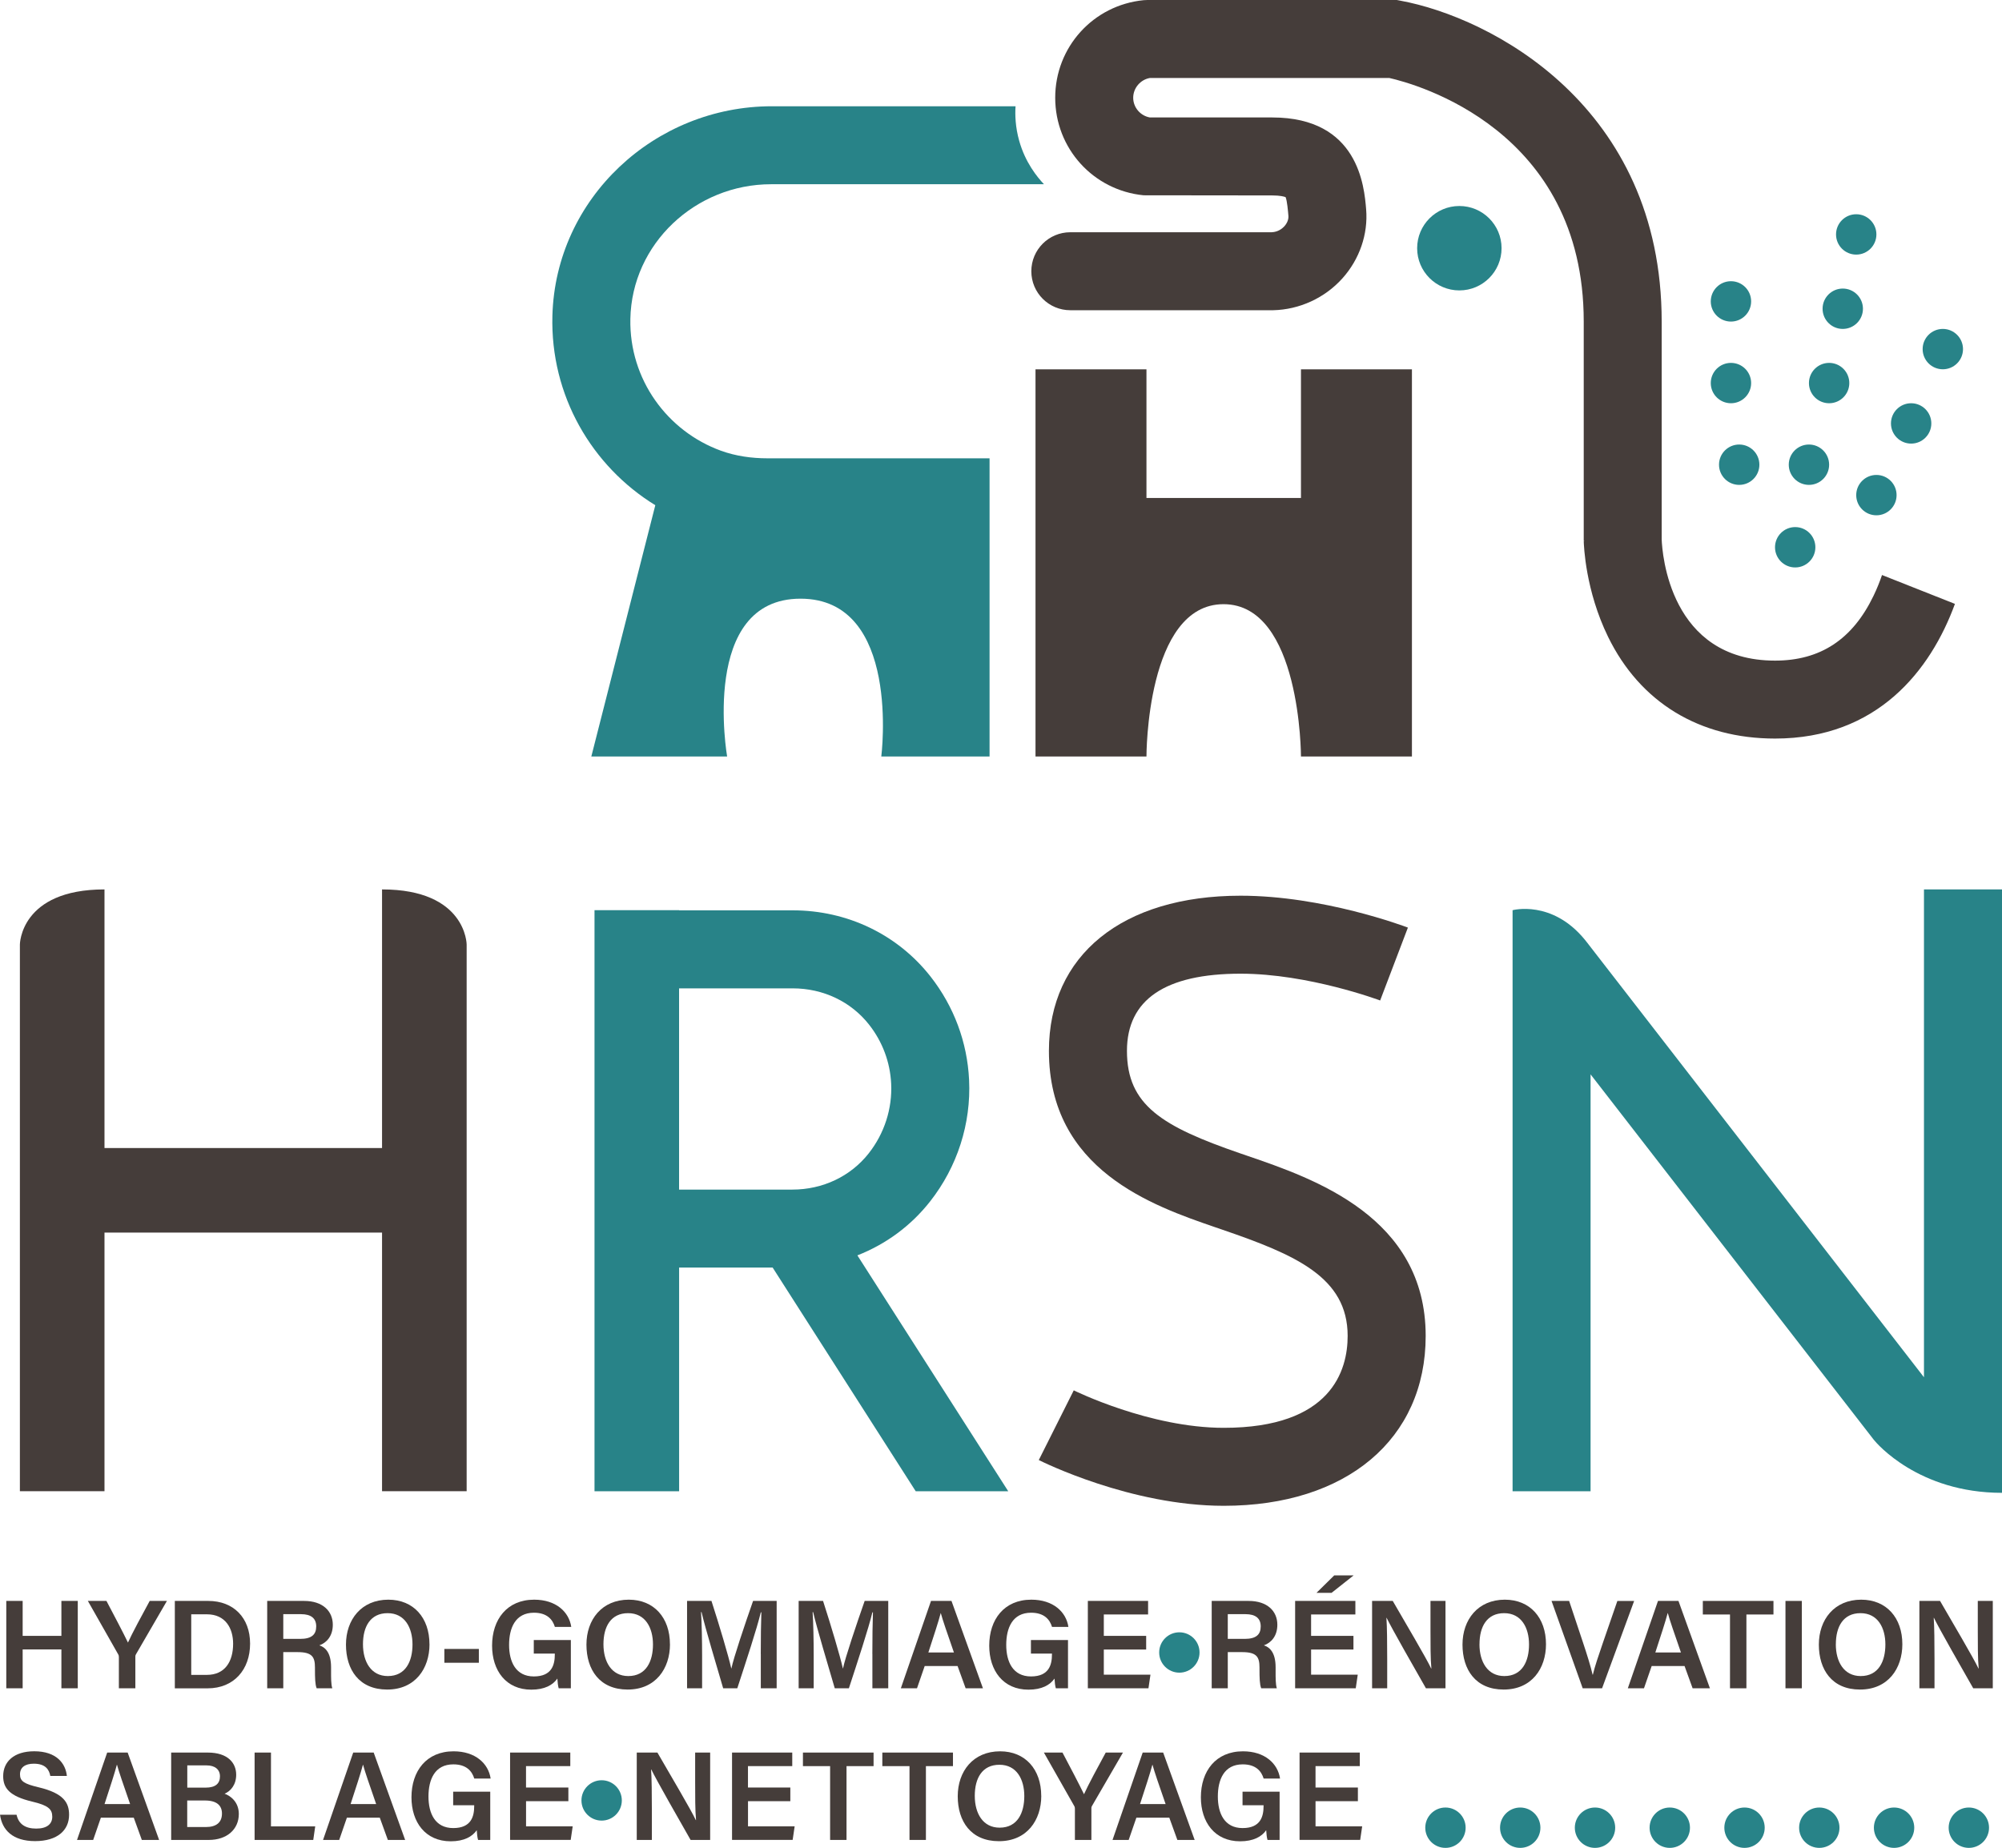 <?xml version="1.0" encoding="UTF-8"?>
<svg id="Calque_2" xmlns="http://www.w3.org/2000/svg" viewBox="0 0 541.63 500">
  <defs>
    <style>
      .cls-1 {
        fill: #288388;
      }

      .cls-2 {
        fill: #453d3a;
      }
    </style>
  </defs>
  <path class="cls-1" d="M208.6,49.85h73.84c-1.86-1.97-5.05-5.88-6.7-11.74-1.06-3.77-1.14-7.07-.99-9.36h-65.92c-31.74,0-58.51,24.92-59.38,56.65-.59,21.66,10.71,40.78,27.84,51.3l-17.31,67.99h36.74s-7.45-42.7,19.86-42.7,21.85,42.7,21.85,42.7h29.29v-80.68h-60.07c-4.28,0-8.56-.59-12.59-2.05-14.5-5.26-24.83-19.28-24.52-35.64.38-20.4,17.66-36.47,38.07-36.47Z"/>
  <path class="cls-2" d="M351.97,99.93v34.81h-41.8v-34.81h-30.02v104.76h30.02s-.1-41.21,20.85-41.21,20.95,41.21,20.95,41.21h30.02v-104.76h-30.02Z"/>
  <path class="cls-2" d="M528.9,163.39c-6.58,18.01-21.01,36.45-48.67,36.45-20.47,0-36.5-9.78-45.17-27.52-6.12-12.52-6.56-24.64-6.59-25.99h.25l-.25-.09v-59.22c0-52-45.49-64.31-52.59-65.92h-64.78c-2.57.44-4.52,2.73-4.52,5.35s1.95,4.89,4.52,5.33h33.09c23.35,0,24.9,18.71,25.41,24.85.56,6.73-1.79,13.54-6.44,18.71-4.78,5.31-11.61,8.44-18.73,8.6h-54.86c-5.82,0-10.55-4.71-10.55-10.55s4.73-10.55,10.55-10.55h54.46c1.79-.07,2.92-1.04,3.45-1.62.77-.86,1.18-1.9,1.09-2.85-.11-1.23-.33-4.01-.76-5.03-.37-.14-1.42-.46-3.62-.46l-34.8-.04c-13.63-1.35-23.91-12.7-23.91-26.39S295.75,1.41,309.38.05L310.41,0h67.49l.95.18c24.46,4.5,70.71,28.45,70.71,86.85v58.91c.14,3.69,2.13,32.81,30.67,32.81,12.24,0,20.96-5.73,26.64-17.53.91-1.88,1.67-3.78,2.3-5.63l19.73,7.81Z"/>
  <circle class="cls-1" cx="394.82" cy="67.16" r="11.42"/>
  <circle class="cls-1" cx="468.3" cy="81.55" r="5.46"/>
  <circle class="cls-1" cx="468.3" cy="103.65" r="5.46"/>
  <circle class="cls-1" cx="470.53" cy="125.74" r="5.46"/>
  <circle class="cls-1" cx="485.68" cy="148.08" r="5.46"/>
  <circle class="cls-1" cx="489.4" cy="125.74" r="5.46"/>
  <circle class="cls-1" cx="507.65" cy="133.97" r="5.46"/>
  <circle class="cls-1" cx="517.05" cy="114.57" r="5.46"/>
  <circle class="cls-1" cx="525.62" cy="94.46" r="5.46"/>
  <circle class="cls-1" cx="494.86" cy="103.65" r="5.46"/>
  <circle class="cls-1" cx="498.55" cy="83.54" r="5.46"/>
  <circle class="cls-1" cx="502.19" cy="63.43" r="5.46"/>
  <g>
    <path class="cls-2" d="M1.7,433.18h4.43v9.45h10.48v-9.45h4.43v23.64h-4.43v-10.52H6.13v10.52H1.7v-23.64Z"/>
    <path class="cls-2" d="M32.16,456.82v-8.46c0-.25-.04-.49-.18-.72l-8.21-14.46h5.03c1.94,3.66,4.67,8.87,5.82,11.27,1.03-2.33,3.94-7.71,5.88-11.27h4.66l-8.37,14.43c-.09.16-.17.27-.17.7v8.51h-4.45Z"/>
    <path class="cls-2" d="M47.3,433.18h9.06c6.8,0,11.3,4.53,11.3,11.55s-4.37,12.1-11.48,12.1h-8.88v-23.64ZM51.74,453.19h4.22c4.89,0,7.11-3.58,7.11-8.44,0-4.14-2.06-7.95-7.09-7.95h-4.24v16.39Z"/>
    <path class="cls-2" d="M76.64,447.03v9.79h-4.35v-23.64h9.99c5.05,0,7.76,2.77,7.76,6.44,0,3.14-1.74,4.9-3.64,5.58,1.43.46,3.17,1.76,3.17,5.94v1.11c0,1.6-.02,3.5.33,4.57h-4.23c-.42-1.03-.46-2.82-.46-5.23v-.4c0-2.85-.75-4.16-4.71-4.16h-3.87ZM76.64,443.45h4.58c3.08,0,4.33-1.17,4.33-3.37s-1.39-3.32-4.13-3.32h-4.78v6.7Z"/>
    <path class="cls-2" d="M116.2,444.9c0,6.55-3.85,12.26-11.45,12.26s-11.15-5.39-11.15-12.16,4.18-12.16,11.46-12.16c6.83,0,11.13,4.9,11.13,12.06ZM98.2,444.9c0,4.79,2.23,8.61,6.72,8.61,4.87,0,6.68-4.05,6.68-8.55s-2.05-8.47-6.73-8.47-6.67,3.66-6.67,8.41Z"/>
    <path class="cls-2" d="M129.55,446.17v3.74h-9.33v-3.74h9.33Z"/>
    <path class="cls-2" d="M154.44,456.82h-3.29c-.18-.63-.3-1.53-.36-2.63-1.21,1.74-3.43,3-7.05,3-6.85,0-10.61-5.18-10.61-11.91,0-7.1,4.05-12.44,11.39-12.44,5.88,0,9.42,3.28,10.03,7.37h-4.43c-.59-1.95-2.07-3.84-5.66-3.84-5.07,0-6.73,4.17-6.73,8.71s1.79,8.53,6.7,8.53,5.67-3.2,5.67-5.96v-.22h-5.69v-3.67h10.03v13.07Z"/>
    <path class="cls-2" d="M181.26,444.9c0,6.55-3.85,12.26-11.45,12.26s-11.15-5.39-11.15-12.16,4.18-12.16,11.46-12.16c6.83,0,11.13,4.9,11.13,12.06ZM163.26,444.9c0,4.79,2.23,8.61,6.72,8.61,4.87,0,6.68-4.05,6.68-8.55s-2.05-8.47-6.73-8.47-6.67,3.66-6.67,8.41Z"/>
    <path class="cls-2" d="M205.82,447.54c0-4.16.06-8.66.16-11.27h-.15c-1.08,4.48-3.94,13.14-6.36,20.55h-3.82c-1.84-6.32-4.8-16.12-5.85-20.61h-.14c.19,2.76.29,7.76.29,11.81v8.8h-4.07v-23.64h6.6c2.13,6.58,4.61,14.91,5.36,18.26h.04c.57-2.82,3.61-11.83,5.86-18.26h6.38v23.64h-4.29v-9.28Z"/>
    <path class="cls-2" d="M236.01,447.54c0-4.16.06-8.66.16-11.27h-.15c-1.08,4.48-3.94,13.14-6.36,20.55h-3.82c-1.84-6.32-4.8-16.12-5.85-20.61h-.14c.19,2.76.29,7.76.29,11.81v8.8h-4.07v-23.64h6.6c2.13,6.58,4.61,14.91,5.36,18.26h.04c.57-2.82,3.61-11.83,5.86-18.26h6.38v23.64h-4.29v-9.28Z"/>
    <path class="cls-2" d="M250.17,450.8l-2.08,6.02h-4.37l8.16-23.64h5.54l8.51,23.64h-4.68l-2.18-6.02h-8.91ZM258.08,447.13c-1.88-5.41-3-8.64-3.55-10.65h-.03c-.58,2.22-1.83,6.03-3.34,10.65h6.93Z"/>
    <path class="cls-2" d="M288.94,456.82h-3.29c-.18-.63-.3-1.53-.36-2.63-1.21,1.74-3.43,3-7.05,3-6.85,0-10.61-5.18-10.61-11.91,0-7.1,4.05-12.44,11.39-12.44,5.88,0,9.42,3.28,10.03,7.37h-4.43c-.59-1.95-2.07-3.84-5.66-3.84-5.07,0-6.73,4.17-6.73,8.71s1.79,8.53,6.7,8.53,5.67-3.2,5.67-5.96v-.22h-5.69v-3.67h10.03v13.07Z"/>
    <path class="cls-2" d="M310.09,446.33h-11.46v6.81h12.62l-.54,3.67h-16.4v-23.64h16.3v3.67h-11.98v5.8h11.46v3.67Z"/>
    <path class="cls-2" d="M332.17,447.03v9.79h-4.35v-23.64h10c5.05,0,7.76,2.77,7.76,6.44,0,3.14-1.74,4.9-3.64,5.58,1.43.46,3.17,1.76,3.17,5.94v1.11c0,1.6-.02,3.5.33,4.57h-4.23c-.42-1.03-.46-2.82-.46-5.23v-.4c0-2.85-.75-4.16-4.71-4.16h-3.87ZM332.17,443.45h4.58c3.08,0,4.33-1.17,4.33-3.37s-1.39-3.32-4.13-3.32h-4.78v6.7Z"/>
    <path class="cls-2" d="M366.17,446.33h-11.46v6.81h12.62l-.54,3.67h-16.4v-23.64h16.3v3.67h-11.98v5.8h11.46v3.67ZM366.22,426.27l-5.98,4.73h-4.08l4.81-4.73h5.26Z"/>
    <path class="cls-2" d="M371.21,456.82v-23.64h5.59c3.1,5.38,9.22,15.71,10.39,18.28h.06c-.25-2.66-.24-6.64-.24-10.51v-7.77h4.06v23.64h-5.29c-2.74-4.8-9.35-16.36-10.63-19.06h-.06c.17,2.28.21,6.85.21,11.09v7.97h-4.09Z"/>
    <path class="cls-2" d="M418.26,444.9c0,6.55-3.85,12.26-11.45,12.26s-11.14-5.39-11.14-12.16,4.18-12.16,11.46-12.16c6.83,0,11.13,4.9,11.13,12.06ZM400.26,444.9c0,4.79,2.23,8.61,6.73,8.61,4.87,0,6.68-4.05,6.68-8.55s-2.05-8.47-6.73-8.47-6.67,3.66-6.67,8.41Z"/>
    <path class="cls-2" d="M428.19,456.82l-8.43-23.64h4.76l3.74,11.22c1.12,3.36,2.07,6.4,2.61,8.73h.07c.49-2.11,1.56-5.26,2.72-8.64l3.91-11.31h4.54l-8.68,23.64h-5.23Z"/>
    <path class="cls-2" d="M446.85,450.8l-2.08,6.02h-4.37l8.16-23.64h5.54l8.51,23.64h-4.68l-2.18-6.02h-8.91ZM454.77,447.13c-1.88-5.41-3-8.64-3.55-10.65h-.04c-.58,2.22-1.83,6.03-3.34,10.65h6.93Z"/>
    <path class="cls-2" d="M468.03,436.85h-7.34v-3.67h19.11v3.67h-7.32v19.97h-4.44v-19.97Z"/>
    <path class="cls-2" d="M487.48,433.18v23.64h-4.43v-23.64h4.43Z"/>
    <path class="cls-2" d="M514.67,444.9c0,6.55-3.85,12.26-11.45,12.26s-11.14-5.39-11.14-12.16,4.18-12.16,11.46-12.16c6.83,0,11.13,4.9,11.13,12.06ZM496.67,444.9c0,4.79,2.23,8.61,6.73,8.61,4.87,0,6.68-4.05,6.68-8.55s-2.05-8.47-6.73-8.47-6.67,3.66-6.67,8.41Z"/>
    <path class="cls-2" d="M519.28,456.82v-23.64h5.59c3.1,5.38,9.22,15.71,10.39,18.28h.06c-.25-2.66-.24-6.64-.24-10.51v-7.77h4.06v23.64h-5.29c-2.74-4.8-9.35-16.36-10.63-19.06h-.06c.17,2.28.21,6.85.21,11.09v7.97h-4.09Z"/>
    <path class="cls-2" d="M4.48,491.04c.57,2.53,2.36,3.74,5.33,3.74s4.33-1.3,4.33-3.21c0-2.08-1.15-3.08-5.43-4.09-6.14-1.46-7.85-3.65-7.85-6.89,0-3.91,2.91-6.73,8.4-6.73,6.06,0,8.49,3.33,8.83,6.67h-4.48c-.31-1.68-1.29-3.31-4.47-3.31-2.35,0-3.73,1.01-3.73,2.88s1.12,2.58,5.05,3.51c6.83,1.63,8.23,4.21,8.23,7.44,0,4.14-3.11,7.12-9.2,7.12s-8.94-3.06-9.48-7.13h4.48Z"/>
    <path class="cls-2" d="M27.29,491.83l-2.08,6.02h-4.37l8.16-23.64h5.54l8.51,23.64h-4.68l-2.18-6.02h-8.91ZM35.2,488.15c-1.88-5.41-3-8.64-3.55-10.65h-.03c-.58,2.22-1.83,6.03-3.34,10.65h6.93Z"/>
    <path class="cls-2" d="M46.31,474.21h9.9c5.47,0,7.69,2.86,7.69,6,0,2.69-1.47,4.44-3.14,5.13,1.61.57,3.85,2.25,3.85,5.48,0,4.19-3.25,7.03-8.1,7.03h-10.2v-23.64ZM55.62,483.7c2.77,0,3.89-1.18,3.89-3.06s-1.38-2.96-3.62-2.96h-5.22v6.02h4.96ZM50.66,494.36h5.03c2.83,0,4.36-1.24,4.36-3.66,0-2.13-1.37-3.52-4.59-3.52h-4.81v7.18Z"/>
    <path class="cls-2" d="M68.88,474.21h4.43v19.97h11.97l-.53,3.67h-15.87v-23.64Z"/>
    <path class="cls-2" d="M93.85,491.83l-2.08,6.02h-4.37l8.16-23.64h5.54l8.51,23.64h-4.68l-2.18-6.02h-8.91ZM101.77,488.15c-1.88-5.41-3-8.64-3.55-10.65h-.03c-.58,2.22-1.83,6.03-3.34,10.65h6.93Z"/>
    <path class="cls-2" d="M132.63,497.85h-3.29c-.18-.63-.3-1.53-.36-2.63-1.21,1.74-3.43,3-7.05,3-6.85,0-10.61-5.18-10.61-11.91,0-7.1,4.05-12.44,11.39-12.44,5.88,0,9.42,3.28,10.03,7.37h-4.43c-.59-1.95-2.07-3.84-5.66-3.84-5.07,0-6.73,4.17-6.73,8.71s1.79,8.53,6.7,8.53,5.67-3.2,5.67-5.96v-.22h-5.69v-3.67h10.03v13.07Z"/>
    <path class="cls-2" d="M153.78,487.36h-11.46v6.81h12.62l-.54,3.67h-16.4v-23.64h16.29v3.67h-11.98v5.8h11.46v3.67Z"/>
    <path class="cls-2" d="M172.27,497.85v-23.64h5.59c3.1,5.38,9.22,15.71,10.39,18.28h.06c-.25-2.66-.24-6.64-.24-10.51v-7.77h4.06v23.64h-5.29c-2.74-4.8-9.35-16.36-10.63-19.06h-.06c.17,2.28.21,6.85.21,11.09v7.97h-4.08Z"/>
    <path class="cls-2" d="M213.83,487.36h-11.46v6.81h12.62l-.54,3.67h-16.4v-23.64h16.29v3.67h-11.98v5.8h11.46v3.67Z"/>
    <path class="cls-2" d="M224.57,477.88h-7.34v-3.67h19.11v3.67h-7.32v19.97h-4.44v-19.97Z"/>
    <path class="cls-2" d="M246.05,477.88h-7.34v-3.67h19.11v3.67h-7.32v19.97h-4.44v-19.97Z"/>
    <path class="cls-2" d="M281.71,485.93c0,6.55-3.85,12.26-11.45,12.26s-11.15-5.39-11.15-12.16,4.18-12.16,11.46-12.16c6.83,0,11.13,4.9,11.13,12.06ZM263.72,485.92c0,4.79,2.23,8.61,6.72,8.61,4.87,0,6.68-4.05,6.68-8.55s-2.05-8.47-6.73-8.47-6.67,3.66-6.67,8.41Z"/>
    <path class="cls-2" d="M290.81,497.85v-8.46c0-.25-.04-.49-.18-.72l-8.21-14.46h5.03c1.94,3.66,4.67,8.87,5.82,11.27,1.03-2.33,3.94-7.71,5.88-11.27h4.66l-8.37,14.43c-.09.16-.17.27-.17.7v8.51h-4.45Z"/>
    <path class="cls-2" d="M307.44,491.83l-2.08,6.02h-4.37l8.16-23.64h5.54l8.52,23.64h-4.68l-2.18-6.02h-8.91ZM315.35,488.15c-1.88-5.41-3-8.64-3.55-10.65h-.03c-.58,2.22-1.83,6.03-3.34,10.65h6.93Z"/>
    <path class="cls-2" d="M346.21,497.85h-3.29c-.19-.63-.3-1.53-.36-2.63-1.21,1.74-3.43,3-7.06,3-6.85,0-10.61-5.18-10.61-11.91,0-7.1,4.05-12.44,11.39-12.44,5.88,0,9.42,3.28,10.03,7.37h-4.44c-.59-1.95-2.06-3.84-5.66-3.84-5.07,0-6.73,4.17-6.73,8.71s1.79,8.53,6.7,8.53,5.67-3.2,5.67-5.96v-.22h-5.69v-3.67h10.03v13.07Z"/>
    <path class="cls-2" d="M367.37,487.36h-11.46v6.81h12.62l-.54,3.67h-16.4v-23.64h16.3v3.67h-11.98v5.8h11.46v3.67Z"/>
  </g>
  <circle class="cls-1" cx="319.07" cy="447.13" r="5.46"/>
  <circle class="cls-1" cx="162.77" cy="487.16" r="5.46"/>
  <circle class="cls-1" cx="391.06" cy="494.54" r="5.46"/>
  <circle class="cls-1" cx="411.29" cy="494.54" r="5.46"/>
  <circle class="cls-1" cx="431.52" cy="494.54" r="5.46"/>
  <circle class="cls-1" cx="451.75" cy="494.54" r="5.46"/>
  <circle class="cls-1" cx="471.97" cy="494.54" r="5.46"/>
  <circle class="cls-1" cx="492.2" cy="494.54" r="5.46"/>
  <circle class="cls-1" cx="512.43" cy="494.54" r="5.46"/>
  <circle class="cls-1" cx="532.66" cy="494.54" r="5.46"/>
  <path class="cls-2" d="M103.36,240.66v69.98H28.27v-69.98c-22.79,0-22.89,14.89-22.89,14.89v147.95h22.89v-69.98h75.09v69.98h22.89v-147.95s-.1-14.89-22.89-14.89Z"/>
  <path class="cls-1" d="M247.72,403.5h25.05l-40.81-63.82c7.67-3,14.46-7.96,19.66-14.58,7.38-9.38,11.13-21.06,10.56-32.9-.49-10.22-4.1-19.89-10.43-27.97-8.93-11.38-22.52-17.91-37.28-17.91h-30.74v-.04h-22.89v157.22h22.89v-60.53h25.3l38.71,60.53ZM183.72,267.43h30.74c8.24,0,15.78,3.59,20.68,9.84,3.62,4.62,5.68,10.13,5.96,15.96.32,6.76-1.83,13.45-6.07,18.84-4.91,6.24-12.44,9.81-20.66,9.81h-30.65v-54.45Z"/>
  <path class="cls-2" d="M331.07,407.44c-25.11,0-49.02-11.87-50.03-12.38l9.46-18.86c.2.1,20.56,10.14,40.57,10.14,29.17,0,33.53-15.58,33.53-24.87,0-15.89-14.11-21.96-34.04-28.79l-1.81-.62c-16.82-5.79-44.97-15.48-44.97-47.71,0-25.9,19.87-41.99,51.85-41.99,22.35,0,44.35,8.28,45.27,8.63l-7.51,19.72c-.18-.07-19.38-7.25-37.76-7.25-20.4,0-30.74,7.03-30.74,20.89,0,14.69,9.48,20.44,30.74,27.76l1.78.61c18.07,6.19,48.3,16.56,48.3,48.75,0,27.92-21.44,45.97-54.63,45.97Z"/>
  <path class="cls-1" d="M541.63,240.66v163.27c-22.61,0-33.94-13.43-34.62-14.28-.02-.02-.04-.04-.04-.04l-76.65-98.91v112.8h-21.1v-157.22s10.6-2.87,19.48,7.9c.19.23.37.46.56.7l91.26,117.78v-132h21.1Z"/>
</svg>